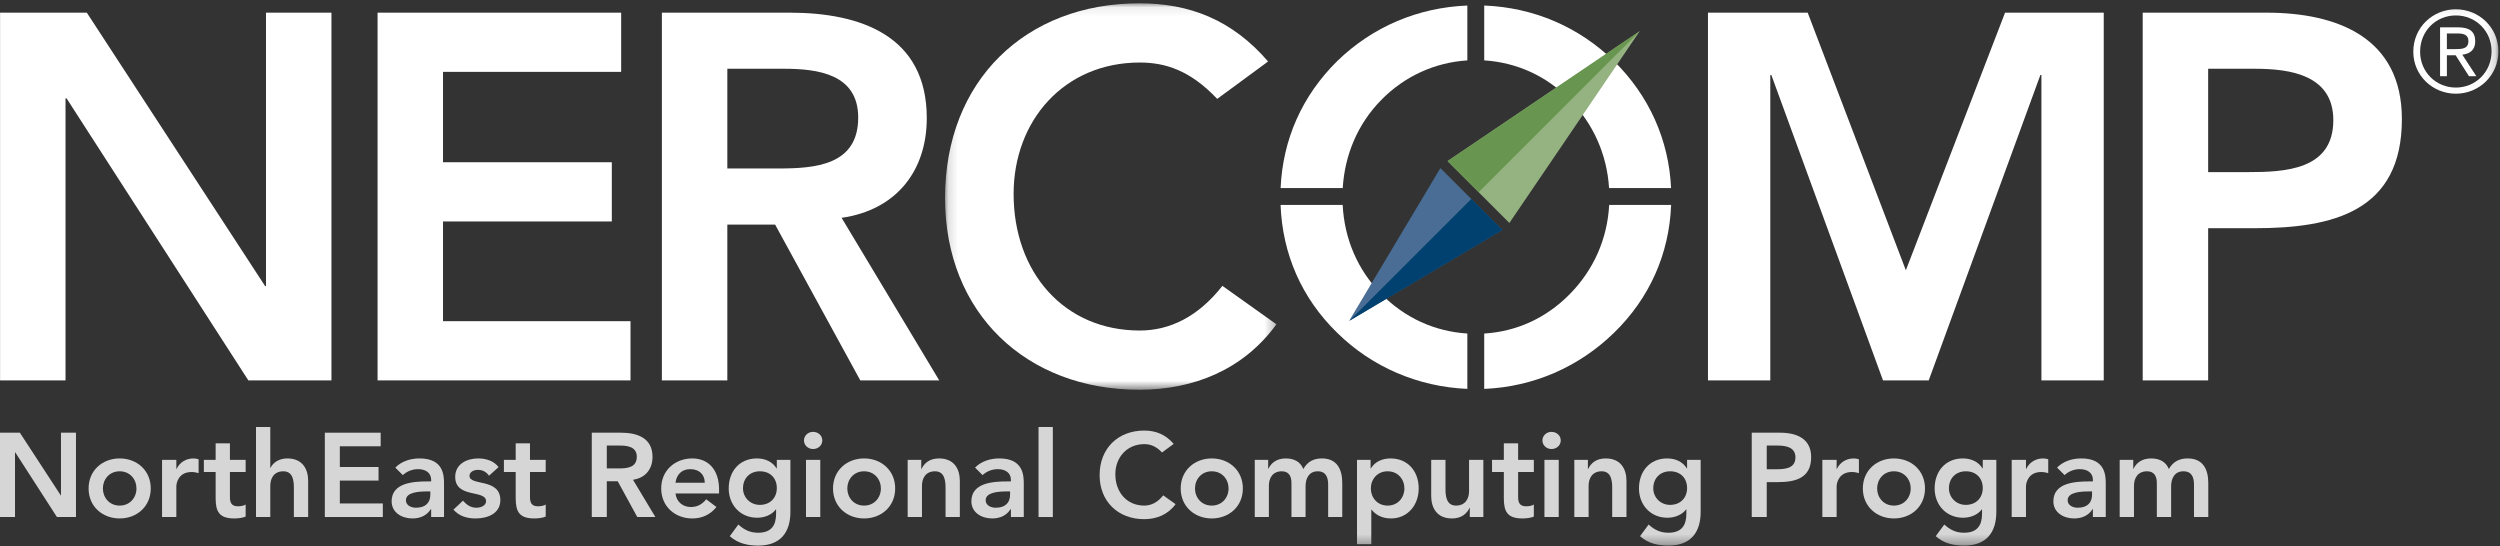 <?xml version="1.0" encoding="UTF-8"?>
<svg width="261px" height="57px" viewBox="0 0 261 57" version="1.1" xmlns="http://www.w3.org/2000/svg" xmlns:xlink="http://www.w3.org/1999/xlink">
    <rect x="0" y="0" width="261" height="57" fill="#333333" stroke="none"/>
    <!-- Generator: Sketch 58 (84663) - https://sketch.com -->
    <title>white logo</title>
    <desc>Created with Sketch.</desc>
    <defs>
        <polygon id="path-1" points="0.14 0.079 34.735 0.079 34.735 40.422 0.14 40.422"></polygon>
        <polygon id="path-3" points="0 56.694 260.83 56.694 260.83 0.079 0 0.079"></polygon>
    </defs>
    <g id="Symbols" stroke="none" stroke-width="1" fill="none" fill-rule="evenodd">
        <g id="1280/header" transform="translate(0, -21)">
            <g id="white-logo">
                <g transform="translate(0, 21)">
                    <g id="Group-76">
                        <polygon id="Fill-1" fill="#FFFFFF" points="27.77 1.322 27.77 29.844 27.716 29.898 27.662 29.844 9.063 1.322 0.007 1.322 0.007 39.712 6.84 39.712 6.84 10.269 6.949 10.269 25.927 39.712 34.603 39.712 34.603 1.322"></polygon>
                        <polygon id="Fill-2" fill="#FFFFFF" points="39.418 1.322 64.849 1.322 64.849 7.503 46.25 7.503 46.25 16.938 63.873 16.938 63.873 23.12 46.25 23.12 46.25 33.531 65.825 33.531 65.825 39.713 39.418 39.713"></polygon>
                        <g id="Group-75" transform="translate(0, 0.267)">
                            <path d="M81.247,17.322 C85.097,17.322 89.597,16.997 89.597,12.009 C89.597,7.454 85.368,6.911 81.843,6.911 L75.933,6.911 L75.933,17.322 L81.247,17.322 Z M69.1,1.055 L82.44,1.055 C89.814,1.055 96.755,3.441 96.755,12.062 C96.755,17.594 93.555,21.66 87.862,22.473 L98.056,39.446 L89.814,39.446 L80.921,23.178 L75.933,23.178 L75.933,39.446 L69.1,39.446 L69.1,1.055 Z" id="Fill-3" fill="#FFFFFF"></path>
                            <g id="Group-7" transform="translate(98.523, 0)">
                                <mask id="mask-2" fill="white">
                                    <use xlink:href="#path-1"></use>
                                </mask>
                                <g id="Clip-6"></g>
                                <path d="M28.554,10.056 C25.734,7.074 23.131,6.261 20.474,6.261 C12.558,6.261 7.298,12.334 7.298,19.98 C7.298,28.167 12.558,34.24 20.474,34.24 C23.565,34.24 26.547,32.83 29.096,29.577 L34.735,33.59 C31.265,38.361 26.059,40.422 20.42,40.422 C8.599,40.422 0.14,32.397 0.14,20.413 C0.14,8.104 8.599,0.079 20.42,0.079 C25.626,0.079 30.072,1.76 33.868,6.152 L28.554,10.056 Z" id="Fill-5" fill="#FFFFFF" mask="url(#mask-2)"></path>
                            </g>
                            <polygon id="Fill-8" fill="#FFFFFF" points="178.312 1.055 188.723 1.055 198.971 27.95 209.328 1.055 219.631 1.055 219.631 39.446 213.124 39.446 213.124 7.562 213.016 7.562 201.358 39.446 196.586 39.446 184.928 7.562 184.819 7.562 184.819 39.446 178.312 39.446"></polygon>
                            <path d="M234.652,17.702 C238.556,17.702 243.599,17.485 243.599,12.279 C243.599,7.562 239.098,6.911 235.411,6.911 L230.531,6.911 L230.531,17.702 L234.652,17.702 Z M223.698,1.055 L236.604,1.055 C244.032,1.055 250.757,3.658 250.757,12.171 C250.757,21.823 243.545,23.558 235.411,23.558 L230.531,23.558 L230.531,39.446 L223.698,39.446 L223.698,1.055 Z" id="Fill-10" fill="#FFFFFF"></path>
                            <path d="M163.907,30.417 C161.445,32.928 158.349,34.347 154.952,34.555 L154.952,40.333 C160.066,40.121 164.812,38.066 168.502,34.477 C172.207,30.872 174.269,26.254 174.465,21.128 L167.998,21.128 C167.809,24.659 166.39,27.885 163.907,30.417" id="Fill-12" fill="#FFFFFF"></path>
                            <path d="M144.197,30.417 C141.714,27.886 140.356,24.657 140.174,21.128 L133.692,21.128 C133.884,26.254 135.897,30.872 139.603,34.477 C143.24,38.063 148.07,40.118 153.191,40.332 L153.191,34.553 C149.791,34.342 146.655,32.924 144.197,30.417" id="Fill-14" fill="#FFFFFF"></path>
                            <path d="M163.907,10.173 C166.356,12.67 167.768,15.886 167.987,19.367 L174.46,19.367 C174.229,14.342 172.17,9.731 168.502,6.113 C164.809,2.522 160.111,0.514 154.952,0.311 L154.952,6.037 C158.317,6.246 161.499,7.664 163.907,10.173" id="Fill-16" fill="#FFFFFF"></path>
                            <path d="M144.197,10.173 C146.652,7.668 149.829,6.251 153.191,6.038 L153.191,0.311 C148.032,0.518 143.291,2.525 139.603,6.113 C135.933,9.733 133.92,14.299 133.697,19.367 L140.181,19.367 C140.393,15.887 141.749,12.669 144.197,10.173" id="Fill-18" fill="#FFFFFF"></path>
                            <polygon id="Fill-20" fill="#95B281" points="157.579 23.011 151.121 16.552 171.189 2.982"></polygon>
                            <polygon id="Fill-22" fill="#68954F" points="154.376 19.79 151.134 16.547 171.201 2.977"></polygon>
                            <polygon id="Fill-24" fill="#4A6D95" points="150.377 17.282 156.837 23.743 140.85 33.23"></polygon>
                            <polygon id="Fill-26" fill="#00416F" points="153.611 20.497 156.857 23.743 140.872 33.23"></polygon>
                            <polygon id="Fill-28" fill-opacity="0.8" fill="#FFFFFF" points="0 44.907 2.076 44.907 6.341 51.447 6.366 51.472 6.341 51.472 6.366 51.447 6.366 44.907 7.932 44.907 7.932 53.71 5.943 53.71 1.592 46.959 1.567 46.959 1.567 53.71 0 53.71"></polygon>
                            <path d="M12.494,52.516 C13.588,52.516 14.247,51.659 14.247,50.726 C14.247,49.794 13.588,48.936 12.494,48.936 C11.4,48.936 10.741,49.794 10.741,50.726 C10.741,51.659 11.4,52.516 12.494,52.516 M12.494,47.593 C14.296,47.593 15.739,48.849 15.739,50.726 C15.739,52.604 14.296,53.859 12.494,53.859 C10.691,53.859 9.249,52.604 9.249,50.726 C9.249,48.849 10.691,47.593 12.494,47.593" id="Fill-30" fill-opacity="0.8" fill="#FFFFFF"></path>
                            <path d="M16.919,47.742 L18.41,47.742 L18.41,48.687 L18.436,48.687 C18.759,48.003 19.418,47.593 20.201,47.593 C20.387,47.593 20.562,47.63 20.735,47.68 L20.735,49.122 C20.487,49.06 20.25,49.01 20.014,49.01 C18.609,49.01 18.41,50.191 18.41,50.515 L18.41,53.71 L16.919,53.71 L16.919,47.742 Z" id="Fill-32" fill-opacity="0.8" fill="#FFFFFF"></path>
                            <path d="M21.282,49.01 L21.282,47.742 L22.513,47.742 L22.513,46.014 L24.004,46.014 L24.004,47.742 L25.646,47.742 L25.646,49.01 L24.004,49.01 L24.004,51.621 C24.004,52.218 24.179,52.591 24.838,52.591 C25.099,52.591 25.459,52.541 25.646,52.404 L25.646,53.66 C25.335,53.809 24.813,53.859 24.465,53.859 C22.886,53.859 22.513,53.15 22.513,51.746 L22.513,49.01 L21.282,49.01 Z" id="Fill-34" fill-opacity="0.8" fill="#FFFFFF"></path>
                            <path d="M28.218,48.575 L28.243,48.575 C28.479,48.078 29.076,47.593 29.996,47.593 C31.6,47.593 32.172,48.725 32.172,49.943 L32.172,53.71 L30.68,53.71 L30.68,50.689 C30.68,50.03 30.631,48.936 29.586,48.936 C28.604,48.936 28.218,49.657 28.218,50.453 L28.218,53.71 L26.727,53.71 L26.727,44.311 L28.218,44.311 L28.218,48.575 Z" id="Fill-36" fill-opacity="0.8" fill="#FFFFFF"></path>
                            <polygon id="Fill-38" fill-opacity="0.8" fill="#FFFFFF" points="33.912 44.907 39.743 44.907 39.743 46.325 35.478 46.325 35.478 48.488 39.519 48.488 39.519 49.906 35.478 49.906 35.478 52.293 39.967 52.293 39.967 53.71 33.912 53.71"></polygon>
                            <path d="M44.926,51.037 L44.615,51.037 C43.795,51.037 42.377,51.099 42.377,51.957 C42.377,52.504 42.937,52.74 43.422,52.74 C44.441,52.74 44.926,52.206 44.926,51.373 L44.926,51.037 Z M45.013,52.89 L44.976,52.89 C44.553,53.561 43.857,53.859 43.061,53.859 C41.954,53.859 40.886,53.25 40.886,52.069 C40.886,50.13 43.148,49.993 44.64,49.993 L45.013,49.993 L45.013,49.831 C45.013,49.098 44.441,48.712 43.645,48.712 C43.024,48.712 42.452,48.961 42.054,49.334 L41.271,48.55 C41.93,47.879 42.862,47.593 43.807,47.593 C46.356,47.593 46.356,49.433 46.356,50.279 L46.356,53.71 L45.013,53.71 L45.013,52.89 Z" id="Fill-40" fill-opacity="0.8" fill="#FFFFFF"></path>
                            <path d="M51.055,49.396 C50.769,48.998 50.396,48.787 49.886,48.787 C49.488,48.787 49.016,48.973 49.016,49.421 C49.016,50.49 52.236,49.619 52.236,51.945 C52.236,53.362 50.88,53.859 49.662,53.859 C48.742,53.859 47.946,53.623 47.337,52.939 L48.332,52.007 C48.717,52.429 49.115,52.74 49.749,52.74 C50.184,52.74 50.744,52.529 50.744,52.057 C50.744,50.826 47.524,51.795 47.524,49.52 C47.524,48.19 48.717,47.593 49.923,47.593 C50.719,47.593 51.564,47.842 52.049,48.501 L51.055,49.396 Z" id="Fill-42" fill-opacity="0.8" fill="#FFFFFF"></path>
                            <path d="M52.608,49.01 L52.608,47.742 L53.839,47.742 L53.839,46.014 L55.33,46.014 L55.33,47.742 L56.972,47.742 L56.972,49.01 L55.33,49.01 L55.33,51.621 C55.33,52.218 55.505,52.591 56.163,52.591 C56.424,52.591 56.785,52.541 56.972,52.404 L56.972,53.66 C56.661,53.809 56.139,53.859 55.79,53.859 C54.212,53.859 53.839,53.15 53.839,51.746 L53.839,49.01 L52.608,49.01 Z" id="Fill-44" fill-opacity="0.8" fill="#FFFFFF"></path>
                            <path d="M64.567,48.637 C65.449,48.637 66.482,48.563 66.482,47.419 C66.482,46.375 65.512,46.25 64.704,46.25 L63.349,46.25 L63.349,48.637 L64.567,48.637 Z M61.782,44.907 L64.84,44.907 C66.531,44.907 68.123,45.455 68.123,47.432 C68.123,48.7 67.389,49.632 66.084,49.819 L68.421,53.71 L66.531,53.71 L64.492,49.98 L63.349,49.98 L63.349,53.71 L61.782,53.71 L61.782,44.907 Z" id="Fill-46" fill-opacity="0.8" fill="#FFFFFF"></path>
                            <path d="M73.579,50.129 C73.567,49.259 72.995,48.712 72.063,48.712 C71.18,48.712 70.633,49.272 70.521,50.129 L73.579,50.129 Z M70.521,51.248 C70.62,52.131 71.292,52.666 72.125,52.666 C72.871,52.666 73.356,52.318 73.729,51.857 L74.798,52.666 C74.102,53.523 73.219,53.859 72.274,53.859 C70.471,53.859 69.029,52.603 69.029,50.726 C69.029,48.849 70.471,47.593 72.274,47.593 C73.94,47.593 75.071,48.762 75.071,50.838 L75.071,51.248 L70.521,51.248 Z" id="Fill-48" fill-opacity="0.8" fill="#FFFFFF"></path>
                            <path d="M77.569,50.714 C77.569,51.659 78.315,52.442 79.322,52.442 C80.429,52.442 81.1,51.683 81.1,50.689 C81.1,49.657 80.416,48.936 79.335,48.936 C78.29,48.936 77.569,49.657 77.569,50.714 L77.569,50.714 Z M82.518,47.742 L82.518,53.175 C82.518,55.326 81.473,56.694 79.148,56.694 C78.042,56.694 77.035,56.458 76.189,55.712 L77.084,54.493 C77.681,55.04 78.303,55.351 79.136,55.351 C80.578,55.351 81.026,54.531 81.026,53.35 L81.026,52.914 L81.001,52.914 C80.565,53.499 79.795,53.785 79.049,53.785 C77.259,53.785 76.077,52.417 76.077,50.726 C76.077,48.961 77.184,47.593 79.024,47.593 C79.857,47.593 80.64,47.916 81.075,48.637 L81.1,48.637 L81.1,47.742 L82.518,47.742 Z" id="Fill-50" fill-opacity="0.8" fill="#FFFFFF"></path>
                            <mask id="mask-4" fill="white">
                                <use xlink:href="#path-3"></use>
                            </mask>
                            <g id="Clip-53"></g>
                            <path d="M84.145,53.71 L85.637,53.71 L85.637,47.742 L84.145,47.742 L84.145,53.71 Z M84.879,44.82 C85.426,44.82 85.848,45.206 85.848,45.716 C85.848,46.225 85.426,46.611 84.879,46.611 C84.332,46.611 83.934,46.188 83.934,45.716 C83.934,45.243 84.332,44.82 84.879,44.82 L84.879,44.82 Z" id="Fill-52" fill-opacity="0.8" fill="#FFFFFF" mask="url(#mask-4)"></path>
                            <path d="M90.212,52.516 C91.306,52.516 91.965,51.659 91.965,50.726 C91.965,49.794 91.306,48.936 90.212,48.936 C89.118,48.936 88.459,49.794 88.459,50.726 C88.459,51.659 89.118,52.516 90.212,52.516 M90.212,47.593 C92.015,47.593 93.457,48.849 93.457,50.726 C93.457,52.604 92.015,53.859 90.212,53.859 C88.409,53.859 86.967,52.604 86.967,50.726 C86.967,48.849 88.409,47.593 90.212,47.593" id="Fill-54" fill-opacity="0.8" fill="#FFFFFF" mask="url(#mask-4)"></path>
                            <path d="M94.761,47.742 L96.179,47.742 L96.179,48.7 L96.203,48.7 C96.477,48.103 97.037,47.593 98.031,47.593 C99.635,47.593 100.207,48.724 100.207,49.943 L100.207,53.71 L98.715,53.71 L98.715,50.689 C98.715,50.03 98.665,48.936 97.621,48.936 C96.639,48.936 96.253,49.657 96.253,50.452 L96.253,53.71 L94.761,53.71 L94.761,47.742 Z" id="Fill-55" fill-opacity="0.8" fill="#FFFFFF" mask="url(#mask-4)"></path>
                            <path d="M105.452,51.037 L105.142,51.037 C104.321,51.037 102.903,51.099 102.903,51.957 C102.903,52.504 103.463,52.74 103.948,52.74 C104.967,52.74 105.452,52.206 105.452,51.373 L105.452,51.037 Z M105.539,52.89 L105.502,52.89 C105.079,53.561 104.383,53.859 103.587,53.859 C102.481,53.859 101.412,53.25 101.412,52.069 C101.412,50.13 103.674,49.993 105.166,49.993 L105.539,49.993 L105.539,49.831 C105.539,49.098 104.967,48.712 104.171,48.712 C103.55,48.712 102.978,48.961 102.58,49.334 L101.797,48.55 C102.456,47.879 103.388,47.593 104.333,47.593 C106.882,47.593 106.882,49.433 106.882,50.279 L106.882,53.71 L105.539,53.71 L105.539,52.89 Z" id="Fill-56" fill-opacity="0.8" fill="#FFFFFF" mask="url(#mask-4)"></path>
                            <polygon id="Fill-57" fill-opacity="0.8" fill="#FFFFFF" mask="url(#mask-4)" points="108.423 53.71 109.915 53.71 109.915 44.311 108.423 44.311"></polygon>
                            <path d="M121.315,46.971 C120.668,46.288 120.071,46.101 119.462,46.101 C117.647,46.101 116.441,47.494 116.441,49.247 C116.441,51.124 117.647,52.517 119.462,52.517 C120.171,52.517 120.854,52.193 121.439,51.447 L122.732,52.367 C121.936,53.461 120.743,53.934 119.45,53.934 C116.739,53.934 114.8,52.094 114.8,49.346 C114.8,46.524 116.739,44.684 119.45,44.684 C120.643,44.684 121.663,45.069 122.533,46.076 L121.315,46.971 Z" id="Fill-58" fill-opacity="0.8" fill="#FFFFFF" mask="url(#mask-4)"></path>
                            <path d="M126.51,52.516 C127.604,52.516 128.263,51.659 128.263,50.726 C128.263,49.794 127.604,48.936 126.51,48.936 C125.416,48.936 124.757,49.794 124.757,50.726 C124.757,51.659 125.416,52.516 126.51,52.516 M126.51,47.593 C128.313,47.593 129.755,48.849 129.755,50.726 C129.755,52.604 128.313,53.859 126.51,53.859 C124.708,53.859 123.265,52.604 123.265,50.726 C123.265,48.849 124.708,47.593 126.51,47.593" id="Fill-59" fill-opacity="0.8" fill="#FFFFFF" mask="url(#mask-4)"></path>
                            <path d="M130.997,47.742 L132.397,47.742 L132.397,48.675 L132.422,48.675 C132.679,48.115 133.244,47.593 134.226,47.593 C135.135,47.593 135.761,47.953 136.068,48.7 C136.498,47.941 137.124,47.593 138.008,47.593 C139.58,47.593 140.132,48.724 140.132,50.154 L140.132,53.71 L138.659,53.71 L138.659,50.328 C138.659,49.582 138.438,48.936 137.566,48.936 C136.645,48.936 136.301,49.707 136.301,50.477 L136.301,53.71 L134.828,53.71 L134.828,50.154 C134.828,49.421 134.533,48.936 133.821,48.936 C132.851,48.936 132.471,49.657 132.471,50.452 L132.471,53.71 L130.997,53.71 L130.997,47.742 Z" id="Fill-60" fill-opacity="0.8" fill="#FFFFFF" mask="url(#mask-4)"></path>
                            <path d="M144.868,48.936 C143.773,48.936 143.115,49.793 143.115,50.726 C143.115,51.659 143.773,52.517 144.868,52.517 C145.962,52.517 146.621,51.659 146.621,50.726 C146.621,49.793 145.962,48.936 144.868,48.936 L144.868,48.936 Z M141.672,47.742 L143.09,47.742 L143.09,48.637 L143.115,48.637 C143.55,47.916 144.333,47.593 145.166,47.593 C147.006,47.593 148.113,48.961 148.113,50.726 C148.113,52.492 146.931,53.859 145.228,53.859 C144.109,53.859 143.512,53.337 143.202,52.952 L143.164,52.952 L143.164,56.545 L141.672,56.545 L141.672,47.742 Z" id="Fill-61" fill-opacity="0.8" fill="#FFFFFF" mask="url(#mask-4)"></path>
                            <path d="M154.862,53.71 L153.445,53.71 L153.445,52.752 L153.42,52.752 C153.147,53.349 152.587,53.859 151.593,53.859 C149.989,53.859 149.417,52.728 149.417,51.509 L149.417,47.742 L150.909,47.742 L150.909,50.763 C150.909,51.422 150.959,52.516 152.003,52.516 C152.985,52.516 153.37,51.795 153.37,51 L153.37,47.742 L154.862,47.742 L154.862,53.71 Z" id="Fill-62" fill-opacity="0.8" fill="#FFFFFF" mask="url(#mask-4)"></path>
                            <path d="M155.769,49.01 L155.769,47.742 L157,47.742 L157,46.014 L158.492,46.014 L158.492,47.742 L160.133,47.742 L160.133,49.01 L158.492,49.01 L158.492,51.621 C158.492,52.218 158.666,52.591 159.325,52.591 C159.586,52.591 159.946,52.541 160.133,52.404 L160.133,53.66 C159.822,53.809 159.3,53.859 158.952,53.859 C157.373,53.859 157,53.15 157,51.746 L157,49.01 L155.769,49.01 Z" id="Fill-63" fill-opacity="0.8" fill="#FFFFFF" mask="url(#mask-4)"></path>
                            <path d="M161.239,53.71 L162.731,53.71 L162.731,47.742 L161.239,47.742 L161.239,53.71 Z M161.972,44.82 C162.52,44.82 162.942,45.206 162.942,45.716 C162.942,46.225 162.52,46.611 161.972,46.611 C161.425,46.611 161.028,46.188 161.028,45.716 C161.028,45.243 161.425,44.82 161.972,44.82 L161.972,44.82 Z" id="Fill-64" fill-opacity="0.8" fill="#FFFFFF" mask="url(#mask-4)"></path>
                            <path d="M164.359,47.742 L165.776,47.742 L165.776,48.7 L165.801,48.7 C166.075,48.103 166.634,47.593 167.629,47.593 C169.233,47.593 169.804,48.724 169.804,49.943 L169.804,53.71 L168.313,53.71 L168.313,50.689 C168.313,50.03 168.263,48.936 167.219,48.936 C166.236,48.936 165.851,49.657 165.851,50.452 L165.851,53.71 L164.359,53.71 L164.359,47.742 Z" id="Fill-65" fill-opacity="0.8" fill="#FFFFFF" mask="url(#mask-4)"></path>
                            <path d="M172.601,50.714 C172.601,51.659 173.347,52.442 174.354,52.442 C175.46,52.442 176.132,51.683 176.132,50.689 C176.132,49.657 175.448,48.936 174.366,48.936 C173.322,48.936 172.601,49.657 172.601,50.714 L172.601,50.714 Z M177.549,47.742 L177.549,53.175 C177.549,55.326 176.505,56.694 174.18,56.694 C173.073,56.694 172.066,56.458 171.221,55.712 L172.116,54.493 C172.713,55.04 173.334,55.351 174.167,55.351 C175.609,55.351 176.057,54.531 176.057,53.35 L176.057,52.914 L176.032,52.914 C175.597,53.499 174.826,53.785 174.08,53.785 C172.29,53.785 171.109,52.417 171.109,50.726 C171.109,48.961 172.215,47.593 174.055,47.593 C174.888,47.593 175.672,47.916 176.107,48.637 L176.132,48.637 L176.132,47.742 L177.549,47.742 Z" id="Fill-66" fill-opacity="0.8" fill="#FFFFFF" mask="url(#mask-4)"></path>
                            <path d="M185.392,48.724 C186.288,48.724 187.444,48.675 187.444,47.481 C187.444,46.399 186.412,46.25 185.567,46.25 L184.448,46.25 L184.448,48.724 L185.392,48.724 Z M182.881,44.907 L185.84,44.907 C187.543,44.907 189.085,45.504 189.085,47.456 C189.085,49.669 187.431,50.067 185.567,50.067 L184.448,50.067 L184.448,53.71 L182.881,53.71 L182.881,44.907 Z" id="Fill-67" fill-opacity="0.8" fill="#FFFFFF" mask="url(#mask-4)"></path>
                            <path d="M190.253,47.742 L191.744,47.742 L191.744,48.687 L191.77,48.687 C192.093,48.003 192.752,47.593 193.535,47.593 C193.721,47.593 193.896,47.63 194.07,47.68 L194.07,49.122 C193.821,49.06 193.585,49.01 193.348,49.01 C191.944,49.01 191.744,50.191 191.744,50.515 L191.744,53.71 L190.253,53.71 L190.253,47.742 Z" id="Fill-68" fill-opacity="0.8" fill="#FFFFFF" mask="url(#mask-4)"></path>
                            <path d="M197.726,52.516 C198.82,52.516 199.479,51.659 199.479,50.726 C199.479,49.794 198.82,48.936 197.726,48.936 C196.632,48.936 195.973,49.794 195.973,50.726 C195.973,51.659 196.632,52.516 197.726,52.516 M197.726,47.593 C199.529,47.593 200.971,48.849 200.971,50.726 C200.971,52.604 199.529,53.859 197.726,53.859 C195.924,53.859 194.481,52.604 194.481,50.726 C194.481,48.849 195.924,47.593 197.726,47.593" id="Fill-69" fill-opacity="0.8" fill="#FFFFFF" mask="url(#mask-4)"></path>
                            <path d="M203.469,50.714 C203.469,51.659 204.215,52.442 205.222,52.442 C206.329,52.442 207,51.683 207,50.689 C207,49.657 206.316,48.936 205.235,48.936 C204.19,48.936 203.469,49.657 203.469,50.714 L203.469,50.714 Z M208.417,47.742 L208.417,53.175 C208.417,55.326 207.373,56.694 205.048,56.694 C203.942,56.694 202.934,56.458 202.089,55.712 L202.984,54.493 C203.581,55.04 204.203,55.351 205.036,55.351 C206.478,55.351 206.925,54.531 206.925,53.35 L206.925,52.914 L206.901,52.914 C206.465,53.499 205.694,53.785 204.949,53.785 C203.158,53.785 201.977,52.417 201.977,50.726 C201.977,48.961 203.084,47.593 204.924,47.593 C205.757,47.593 206.54,47.916 206.975,48.637 L207,48.637 L207,47.742 L208.417,47.742 Z" id="Fill-70" fill-opacity="0.8" fill="#FFFFFF" mask="url(#mask-4)"></path>
                            <path d="M210.02,47.742 L211.512,47.742 L211.512,48.687 L211.537,48.687 C211.86,48.003 212.519,47.593 213.302,47.593 C213.489,47.593 213.663,47.63 213.837,47.68 L213.837,49.122 C213.588,49.06 213.352,49.01 213.116,49.01 C211.711,49.01 211.512,50.191 211.512,50.515 L211.512,53.71 L210.02,53.71 L210.02,47.742 Z" id="Fill-71" fill-opacity="0.8" fill="#FFFFFF" mask="url(#mask-4)"></path>
                            <path d="M218.411,51.037 L218.101,51.037 C217.281,51.037 215.863,51.099 215.863,51.957 C215.863,52.504 216.422,52.74 216.907,52.74 C217.927,52.74 218.411,52.206 218.411,51.373 L218.411,51.037 Z M218.498,52.89 L218.461,52.89 C218.039,53.561 217.342,53.859 216.546,53.859 C215.44,53.859 214.371,53.25 214.371,52.069 C214.371,50.13 216.633,49.993 218.126,49.993 L218.498,49.993 L218.498,49.831 C218.498,49.098 217.927,48.712 217.131,48.712 C216.509,48.712 215.938,48.961 215.54,49.334 L214.756,48.55 C215.415,47.879 216.347,47.593 217.293,47.593 C219.841,47.593 219.841,49.433 219.841,50.279 L219.841,53.71 L218.498,53.71 L218.498,52.89 Z" id="Fill-72" fill-opacity="0.8" fill="#FFFFFF" mask="url(#mask-4)"></path>
                            <path d="M221.295,47.742 L222.712,47.742 L222.712,48.675 L222.737,48.675 C222.999,48.115 223.57,47.593 224.565,47.593 C225.485,47.593 226.119,47.953 226.43,48.7 C226.865,47.941 227.499,47.593 228.394,47.593 C229.986,47.593 230.545,48.724 230.545,50.154 L230.545,53.71 L229.053,53.71 L229.053,50.328 C229.053,49.582 228.83,48.936 227.946,48.936 C227.014,48.936 226.666,49.707 226.666,50.477 L226.666,53.71 L225.174,53.71 L225.174,50.154 C225.174,49.421 224.875,48.936 224.154,48.936 C223.172,48.936 222.787,49.657 222.787,50.452 L222.787,53.71 L221.295,53.71 L221.295,47.742 Z" id="Fill-73" fill-opacity="0.8" fill="#FFFFFF" mask="url(#mask-4)"></path>
                            <path d="M255.454,4.861 L256.33,4.861 C257.041,4.861 257.704,4.825 257.704,4.02 C257.704,3.31 257.1,3.227 256.555,3.227 L255.454,3.227 L255.454,4.861 Z M254.743,2.587 L256.614,2.587 C257.834,2.587 258.414,3.037 258.414,4.056 C258.414,4.967 257.822,5.358 257.064,5.441 L258.533,7.691 L257.763,7.691 L256.366,5.5 L255.454,5.5 L255.454,7.691 L254.743,7.691 L254.743,2.587 Z M256.39,8.875 C258.462,8.875 260.12,7.241 260.12,5.086 C260.12,2.966 258.462,1.344 256.39,1.344 C254.317,1.344 252.659,2.966 252.659,5.133 C252.659,7.241 254.317,8.875 256.39,8.875 L256.39,8.875 Z M256.39,0.704 C258.805,0.704 260.831,2.599 260.831,5.086 C260.831,7.62 258.805,9.515 256.39,9.515 C253.973,9.515 251.948,7.62 251.948,5.133 C251.948,2.599 253.973,0.704 256.39,0.704 L256.39,0.704 Z" id="Fill-74" fill="#FFFFFF" mask="url(#mask-4)"></path>
                        </g>
                    </g>
                </g>
            </g>
        </g>
    </g>
</svg>